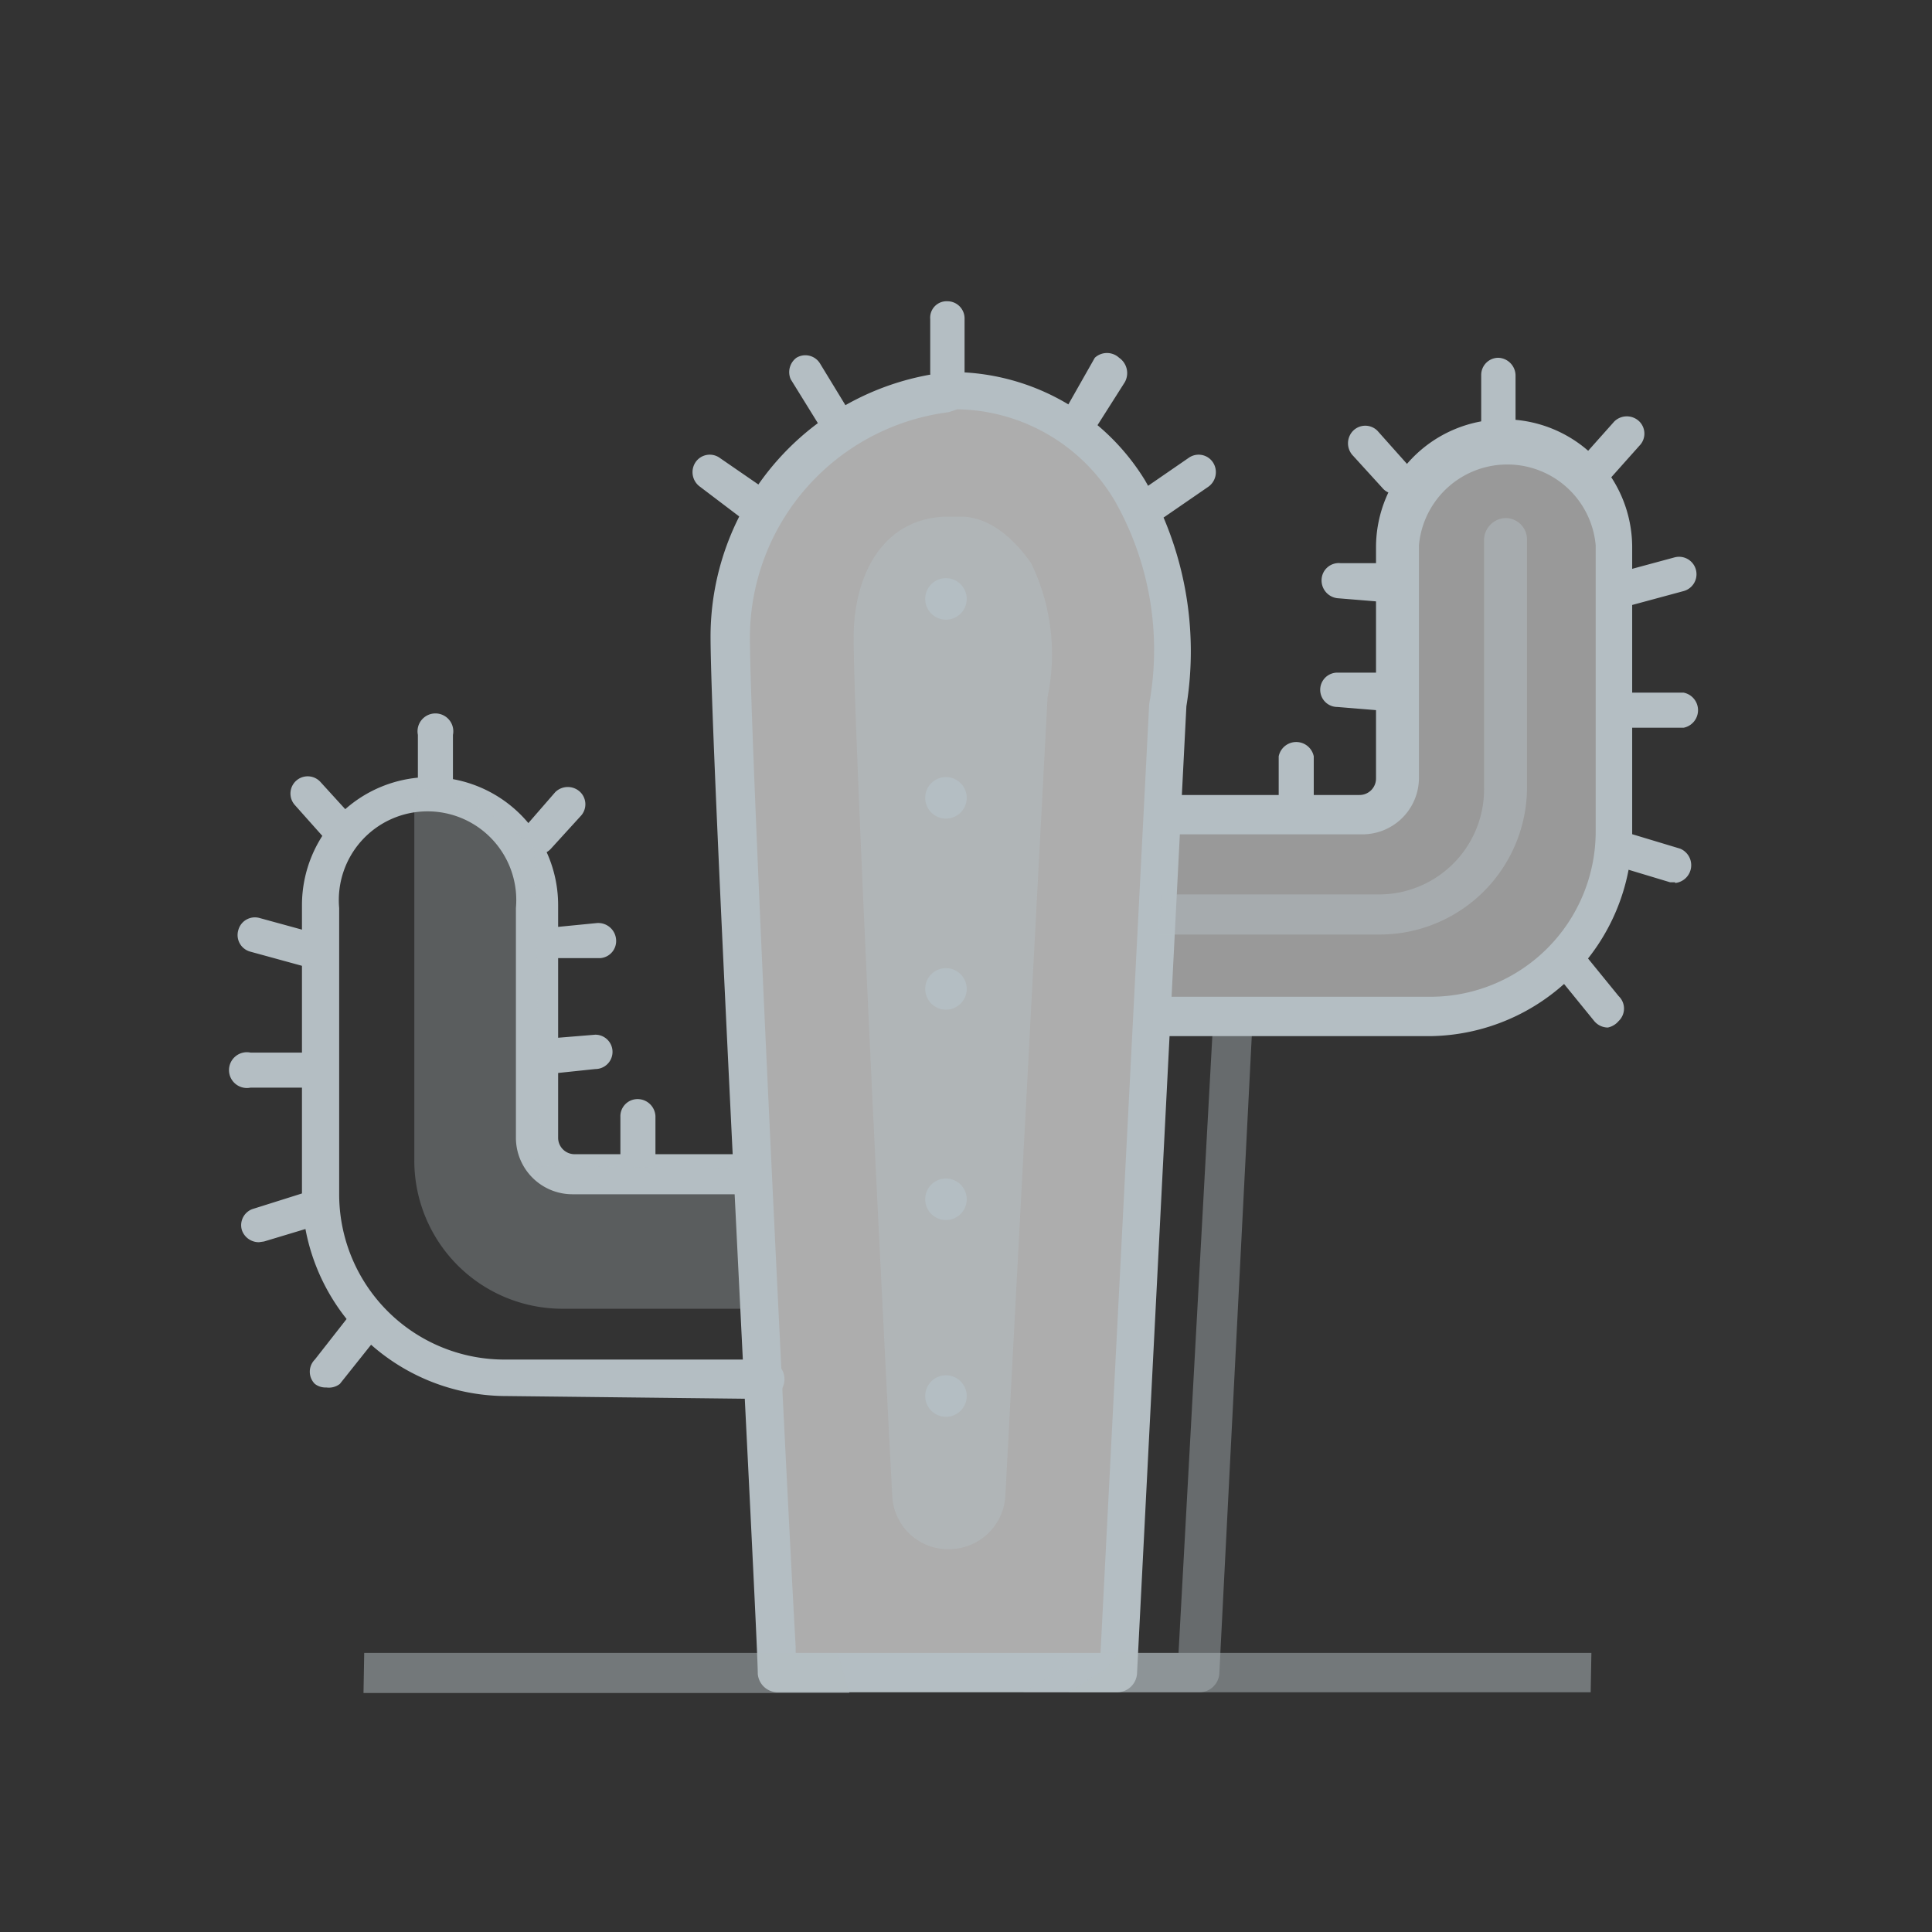 <?xml version="1.0" encoding="UTF-8"?> <svg xmlns="http://www.w3.org/2000/svg" viewBox="0 0 27 27"><rect x="0" y="0" width="27" height="27" fill="#333333" stroke="none"/><defs><style>.cls-1,.cls-2{fill:#fff;}.cls-1,.cls-5,.cls-7{opacity:0.5;}.cls-2{opacity:0.6;}.cls-3,.cls-4,.cls-5{fill:#b4bec3;}.cls-4{opacity:0.4;}.cls-6{opacity:0.3;}</style></defs><g id="Layer_2" data-name="Layer 2"><path class="cls-1" d="M16.29,11.32h2.88l.44-.33-.09-1.41.14-2.74,1-.72.64-.07.89.56.2,1.61L22.48,12l-.82,1.66s-1.63.63-1.67.63H16.18Z"></path><polygon class="cls-2" points="10.91 23.28 10.23 9.38 10.4 7.22 11.99 5.96 13.29 5.43 14.12 5.66 15.81 6.65 16.21 7.78 16.21 12.66 15.52 23.28 10.91 23.28"></polygon><path class="cls-3" d="M10.87,23.65a.28.28,0,0,1-.28-.26c0-.54-.66-12.86-.66-14.5A3.72,3.72,0,0,1,13.25,5.2h.12A3.17,3.17,0,0,1,16,6.71a4.78,4.78,0,0,1,.58,3.16l-.69,13.52a.28.28,0,0,1-.28.26ZM13.26,5.76a3.18,3.18,0,0,0-2.78,3.13c0,1.47.53,12.23.64,14.13v.08h4.26l.68-13.26A4.22,4.22,0,0,0,15.58,7a2.6,2.6,0,0,0-2.2-1.28Z"></path><path class="cls-4" d="M16.47,23.1H15a.64.64,0,0,1-.25.27,4.42,4.42,0,0,1-.45.28h2.46a.28.28,0,0,0,.28-.26l.47-9.23h-.55Z"></path><path class="cls-5" d="M22.24,23.1H15.63a.8.8,0,0,1-.25.27l-.45.28h7.3Z"></path><polygon class="cls-5" points="11.71 23.1 5.09 23.1 5.08 23.66 11.87 23.66 11.71 23.1"></polygon><path class="cls-5" d="M13.26,21.65a.78.78,0,0,1-.79-.74c-.2-3.79-.54-10.86-.54-12,0-.9.43-1.69,1.33-1.69h.15c.12,0,.54,0,1,.65a2.92,2.92,0,0,1,.23,1.87L14.05,20.9a.79.79,0,0,1-.79.75Z"></path><path class="cls-3" d="M7.08,19.51a2.86,2.86,0,0,1-2.86-2.86v-4a1.79,1.79,0,0,1,3.58,0v3.25a.23.23,0,0,0,.24.23h2.3a.28.28,0,0,1,0,.56H8a.79.79,0,0,1-.79-.79V12.69a1.24,1.24,0,1,0-2.47,0v4A2.31,2.31,0,0,0,7.08,19h3.55a.28.28,0,1,1,0,.55Z"></path><path class="cls-3" d="M16.25,14.48A.29.29,0,0,1,16,14.2a.28.28,0,0,1,.28-.27H20a2.31,2.31,0,0,0,2.3-2.31v-4a1.24,1.24,0,0,0-2.47,0v3.26a.79.79,0,0,1-.79.78H16.44a.28.28,0,0,1,0-.55H19a.23.23,0,0,0,.23-.23V7.65a1.79,1.79,0,1,1,3.58,0v4A2.86,2.86,0,0,1,20,14.48Z"></path><path class="cls-3" d="M10.53,7.27a.24.24,0,0,1-.13,0L9.78,6.8a.25.25,0,0,1-.06-.34.24.24,0,0,1,.34-.06l.61.42a.25.25,0,0,1,.07.34A.26.26,0,0,1,10.53,7.27Z"></path><path class="cls-3" d="M11.65,6.05a.25.25,0,0,1-.21-.12l-.39-.63A.25.25,0,0,1,11.13,5a.24.24,0,0,1,.33.08l.39.64a.23.23,0,0,1-.07.33A.22.22,0,0,1,11.65,6.05Z"></path><path class="cls-3" d="M16.13,7.27a.23.23,0,0,1-.2-.11A.24.24,0,0,1,16,6.82l.61-.42a.24.24,0,0,1,.34.06.25.25,0,0,1-.06.34l-.61.42A.3.3,0,0,1,16.13,7.27Z"></path><path class="cls-3" d="M15.12,6.05A.2.2,0,0,1,15,6a.23.23,0,0,1-.08-.33L15.3,5A.25.25,0,0,1,15.64,5a.26.26,0,0,1,.08.34l-.4.63A.22.22,0,0,1,15.12,6.05Z"></path><path class="cls-3" d="M13.28,5.43A.23.23,0,0,1,13,5.2V4.46a.23.23,0,0,1,.24-.25.24.24,0,0,1,.24.24l0,.74a.24.24,0,0,1-.24.24Z"></path><path class="cls-3" d="M6.09,11.15a.25.25,0,0,1-.25-.25v-.63a.25.25,0,1,1,.49,0v.63A.25.25,0,0,1,6.09,11.15Z"></path><path class="cls-3" d="M7.53,11.94a.23.23,0,0,1-.17-.07.24.24,0,0,1,0-.34l.4-.46a.25.25,0,0,1,.35,0,.24.24,0,0,1,0,.34l-.41.45A.24.24,0,0,1,7.53,11.94Z"></path><path class="cls-3" d="M4.71,11.79a.25.25,0,0,1-.18-.08l-.41-.46a.24.24,0,0,1,.36-.32l.41.45a.25.25,0,0,1,0,.35A.23.23,0,0,1,4.71,11.79Z"></path><path class="cls-3" d="M7.73,13.44a.24.24,0,0,1,0-.48l.61-.06a.25.25,0,0,1,.27.23.24.24,0,0,1-.22.26l-.61,0Z"></path><path class="cls-3" d="M7.73,15a.26.26,0,0,1-.25-.23.25.25,0,0,1,.23-.26l.61-.05a.24.24,0,1,1,0,.48L7.75,15Z"></path><path class="cls-3" d="M8.91,16.47a.25.25,0,0,1-.24-.25v-.61a.24.24,0,0,1,.24-.25.25.25,0,0,1,.25.24v.62a.25.25,0,0,1-.24.25Z"></path><path class="cls-3" d="M4.28,15.2H3.5a.25.25,0,1,1,0-.49h.78a.25.25,0,0,1,0,.49Z"></path><path class="cls-3" d="M3.62,17.36a.25.25,0,0,1-.24-.17.24.24,0,0,1,.17-.3l.73-.23a.24.24,0,0,1,.3.16.25.25,0,0,1-.16.31l-.73.22Z"></path><path class="cls-3" d="M4.56,19.39a.24.24,0,0,1-.16-.05.24.24,0,0,1,0-.34l.47-.6a.26.26,0,0,1,.35,0,.25.25,0,0,1,0,.35l-.47.59A.25.25,0,0,1,4.56,19.39Z"></path><path class="cls-3" d="M4.3,13.5H4.23l-.73-.2a.24.24,0,0,1-.17-.3.24.24,0,0,1,.3-.17l.73.2a.25.25,0,0,1,.17.31A.25.25,0,0,1,4.3,13.5Z"></path><path class="cls-3" d="M20.94,6.12a.24.24,0,0,1-.24-.25V5.24A.24.24,0,0,1,20.94,5a.25.25,0,0,1,.24.25v.63A.25.25,0,0,1,20.94,6.12Z"></path><path class="cls-3" d="M19.5,6.9a.22.22,0,0,1-.18-.08l-.41-.45a.25.25,0,0,1,0-.35.24.24,0,0,1,.34,0l.41.46a.24.24,0,0,1,0,.34A.23.23,0,0,1,19.5,6.9Z"></path><path class="cls-3" d="M22.32,6.76a.23.23,0,0,1-.17-.07.24.24,0,0,1,0-.34l.41-.46a.25.25,0,0,1,.35,0,.24.24,0,0,1,0,.34l-.41.46A.27.27,0,0,1,22.32,6.76Z"></path><path class="cls-3" d="M19.3,8.41h0l-.61-.05a.25.25,0,0,1-.22-.27.24.24,0,0,1,.26-.22l.61,0a.23.23,0,0,1,.22.27A.24.24,0,0,1,19.3,8.41Z"></path><path class="cls-3" d="M19.3,9.93h0l-.61-.05a.24.24,0,1,1,0-.48l.61,0a.24.24,0,0,1,.22.26A.25.25,0,0,1,19.3,9.93Z"></path><path class="cls-3" d="M18.11,11.44h0a.25.25,0,0,1-.24-.25v-.62a.25.25,0,0,1,.49,0v.62A.25.25,0,0,1,18.11,11.44Z"></path><path class="cls-3" d="M23.53,10.17h-.78a.25.25,0,1,1,0-.49h.78a.25.25,0,0,1,0,.49Z"></path><path class="cls-3" d="M23.41,12.33h-.07l-.73-.22a.26.26,0,0,1-.17-.31.25.25,0,0,1,.31-.16l.73.22a.25.25,0,0,1-.07.48Z"></path><path class="cls-3" d="M22.47,14.36a.25.25,0,0,1-.19-.09l-.48-.59a.25.25,0,0,1,0-.35.24.24,0,0,1,.34,0l.48.59a.24.24,0,0,1,0,.35A.27.27,0,0,1,22.47,14.36Z"></path><path class="cls-3" d="M22.73,8.47a.25.25,0,0,1-.24-.18.25.25,0,0,1,.17-.3l.74-.2a.24.24,0,0,1,.13.47l-.74.2Z"></path><path class="cls-3" d="M12.93,8.37a.29.29,0,1,0,.29-.29A.29.29,0,0,0,12.93,8.37Z"></path><path class="cls-3" d="M12.93,11.15a.29.29,0,1,0,.29-.29A.29.29,0,0,0,12.93,11.15Z"></path><path class="cls-3" d="M12.93,13.82a.29.29,0,1,0,.29-.29A.29.29,0,0,0,12.93,13.82Z"></path><path class="cls-3" d="M12.93,16.76a.29.29,0,1,0,.29-.29A.29.29,0,0,0,12.93,16.76Z"></path><path class="cls-3" d="M12.93,19.51a.29.29,0,1,0,.29-.29A.29.29,0,0,0,12.93,19.51Z"></path><g class="cls-6"><path class="cls-3" d="M10.43,17.78s0-1.41,0-1.44l-2.57-.05c-.81,0-.31.27-.31-.54l-.08-3.89A3.93,3.93,0,0,0,6.09,11a.29.29,0,0,0-.3.3v4.92a2.07,2.07,0,0,0,2.06,2.07h2.63A4.4,4.4,0,0,1,10.43,17.78Z"></path></g><g class="cls-7"><path class="cls-3" d="M16.23,12.59s0-.06,0-.09h3.06A1.47,1.47,0,0,0,20.74,11V7.54a.31.31,0,0,1,.3-.3.3.3,0,0,1,.3.3V11a2.06,2.06,0,0,1-2.06,2.06h-3.1A4.4,4.4,0,0,0,16.23,12.59Z"></path></g></g></svg> 